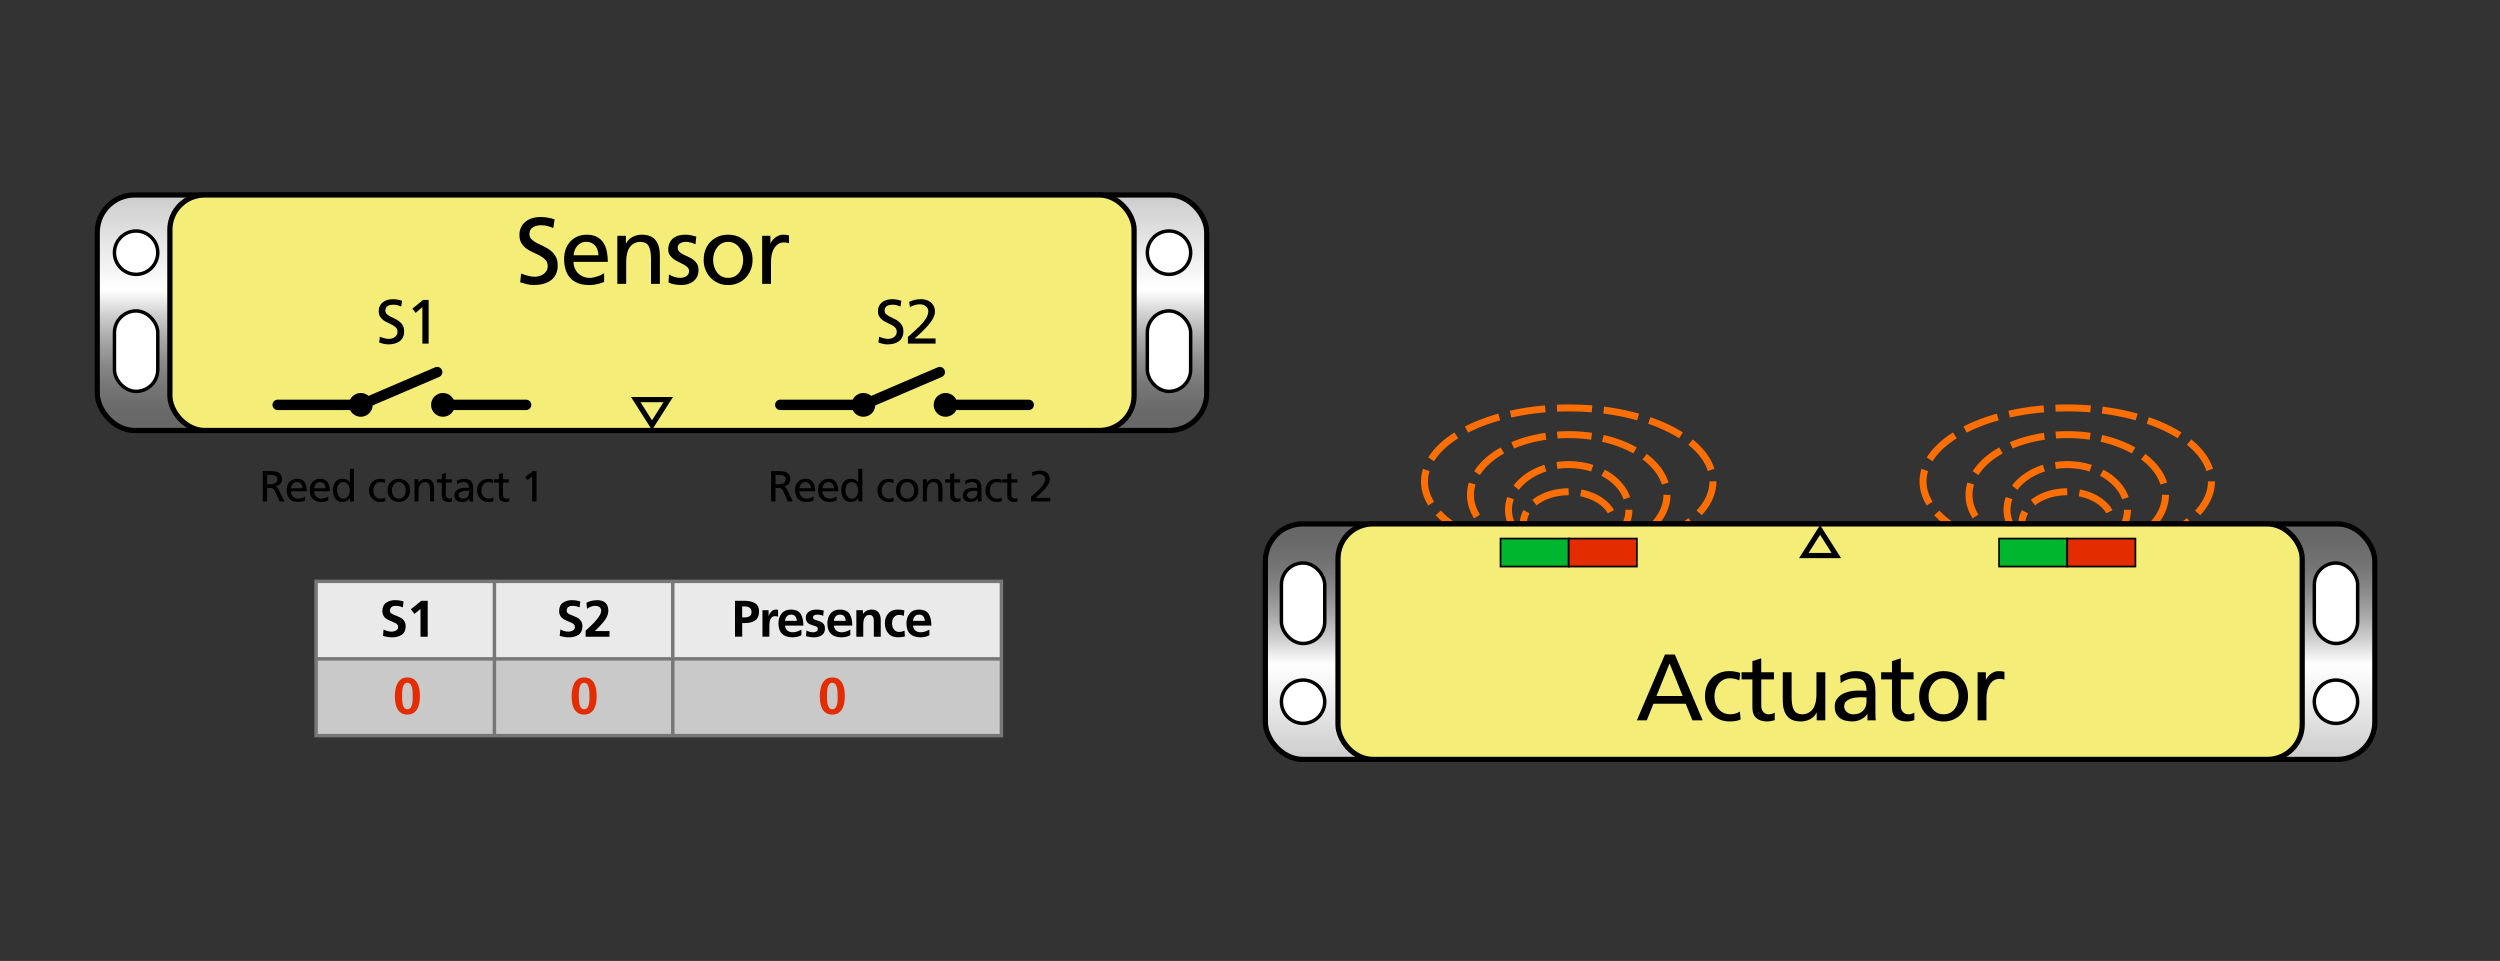 <?xml version="1.0" encoding="UTF-8" standalone="no"?>
<svg xmlns="http://www.w3.org/2000/svg" xmlns:xlink="http://www.w3.org/1999/xlink" viewBox="0 0 1437.32 552.48">
  <rect x="0" y="0" width="1437.32" height="552.48" fill="#333333" stroke="none"/>
  <defs>
    <style>.cls-1{stroke-dasharray:0 0 19.8 6.6;}.cls-1,.cls-2,.cls-3,.cls-4,.cls-5,.cls-6,.cls-7,.cls-8,.cls-9,.cls-10,.cls-11,.cls-12,.cls-13{stroke-miterlimit:10;}.cls-1,.cls-3,.cls-4,.cls-7,.cls-8,.cls-9,.cls-12{fill:none;}.cls-1,.cls-7,.cls-9,.cls-12{stroke:#ff6e00;stroke-width:4px;}.cls-2{fill:#00b62f;}.cls-2,.cls-3,.cls-5,.cls-6,.cls-8,.cls-10,.cls-11,.cls-13{stroke:#000;}.cls-3{stroke-linecap:round;stroke-width:6px;}.cls-4{stroke:#777;}.cls-4,.cls-10{stroke-width:2px;}.cls-5{fill:#f4ed78;}.cls-5,.cls-8,.cls-11,.cls-13{stroke-width:3px;}.cls-6,.cls-14{fill:#e32c00;}.cls-15{fill:#c9c9c9;}.cls-7{stroke-dasharray:0 0 20.51 6.84;}.cls-16{fill:#eaeaea;}.cls-9{stroke-dasharray:0 0 20.19 6.73;}.cls-10{fill:#fff;}.cls-11{fill:url(#linear-gradient-2);}.cls-12{stroke-dasharray:0 0 21.04 7.01;}.cls-13{fill:url(#linear-gradient);}</style>
    <linearGradient gradientUnits="userSpaceOnUse" id="linear-gradient" x1="374.85" x2="374.85" y1="112.1" y2="247.49">
      <stop offset="0" stop-color="#ccc"/>
      <stop offset=".4" stop-color="#fff"/>
      <stop offset=".41" stop-color="#fdfdfd"/>
      <stop offset=".51" stop-color="#cfcfcf"/>
      <stop offset=".61" stop-color="#a9a9a9"/>
      <stop offset=".71" stop-color="#8b8b8b"/>
      <stop offset=".81" stop-color="#767676"/>
      <stop offset=".91" stop-color="#6a6a6a"/>
      <stop offset="1" stop-color="#666"/>
    </linearGradient>
    <linearGradient gradientTransform="translate(0 -1.25)" id="linear-gradient-2" x1="1046.42" x2="1046.42" xlink:href="#linear-gradient" y1="302.46" y2="437.86"/>
  </defs>
  <g id="sensor_operation_out_0">
    <g>
      <ellipse class="cls-12" cx="901.89" cy="300.91" rx="26.11" ry="18.2"/>
      <ellipse class="cls-7" cx="901.89" cy="293.11" rx="34.62" ry="26.01"/>
      <ellipse class="cls-1" cx="901.89" cy="284.5" rx="56.49" ry="34.62"/>
      <ellipse class="cls-9" cx="901.89" cy="276.82" rx="82.92" ry="42.3"/>
    </g>
    <g>
      <ellipse class="cls-12" cx="1188.51" cy="300.91" rx="26.11" ry="18.2"/>
      <ellipse class="cls-7" cx="1188.51" cy="293.11" rx="34.62" ry="26.01"/>
      <ellipse class="cls-1" cx="1188.51" cy="284.5" rx="56.49" ry="34.62"/>
      <ellipse class="cls-9" cx="1188.51" cy="276.82" rx="82.92" ry="42.3"/>
    </g>
    <g>
      <rect class="cls-13" height="135.4" rx="21.45" ry="21.45" width="637.87" x="55.91" y="112.1"/>
      <rect class="cls-5" height="135.4" rx="20" ry="20" width="554.35" x="97.67" y="112.1"/>
      <circle class="cls-10" cx="78.25" cy="145.27" r="12.46"/>
      <rect class="cls-10" height="46.26" rx="12.46" ry="12.46" width="24.91" x="65.8" y="178.76"/>
      <circle class="cls-10" cx="672.09" cy="145.27" r="12.46"/>
      <rect class="cls-10" height="46.26" rx="12.46" ry="12.46" width="24.91" x="659.63" y="178.76"/>
    </g>
    <g>
      <path d="M318.09,131.08c-.69-.25-1.31-.48-1.87-.68-.56-.2-1.11-.37-1.65-.51-.54-.14-1.1-.24-1.68-.3-.58-.05-1.21-.08-1.9-.08-.76,0-1.53,.08-2.3,.24-.78,.16-1.49,.43-2.14,.81-.65,.38-1.17,.89-1.57,1.54s-.6,1.46-.6,2.44c0,1.23,.4,2.23,1.19,3.01,.79,.78,1.8,1.49,3.01,2.14,1.21,.65,2.52,1.29,3.93,1.92,1.41,.63,2.72,1.42,3.93,2.36,1.21,.94,2.21,2.1,3.01,3.47,.79,1.37,1.19,3.09,1.19,5.15s-.36,3.75-1.08,5.18c-.72,1.43-1.72,2.59-2.98,3.5-1.26,.9-2.74,1.56-4.42,1.98-1.68,.42-3.46,.62-5.34,.62-1.34,0-2.65-.16-3.93-.49-1.28-.33-2.56-.69-3.82-1.08l.54-5.04c.47,.18,1.01,.38,1.63,.6,.61,.22,1.26,.42,1.95,.6,.69,.18,1.4,.33,2.14,.46,.74,.13,1.45,.19,2.14,.19,.76,0,1.58-.12,2.47-.35,.88-.23,1.69-.6,2.41-1.08,.72-.49,1.33-1.12,1.82-1.9,.49-.78,.73-1.72,.73-2.84,0-1.41-.4-2.56-1.19-3.44-.79-.88-1.8-1.66-3.01-2.33-1.21-.67-2.52-1.31-3.93-1.92-1.41-.61-2.72-1.35-3.93-2.19-1.21-.85-2.21-1.9-3.01-3.17-.79-1.26-1.19-2.87-1.19-4.82,0-1.66,.32-3.13,.95-4.42,.63-1.28,1.49-2.36,2.57-3.22,1.08-.87,2.37-1.53,3.85-1.98,1.48-.45,3.07-.68,4.77-.68,1.26,0,2.6,.11,4.01,.33s2.76,.56,4.06,1.03l-.76,4.99Z"/>
      <path d="M347.35,162.08c-.51,.18-1.03,.37-1.57,.57-.54,.2-1.15,.39-1.82,.57-.67,.18-1.45,.33-2.33,.46-.88,.13-1.89,.19-3.01,.19-2.46,0-4.58-.36-6.37-1.08s-3.27-1.73-4.44-3.03c-1.17-1.3-2.05-2.87-2.63-4.71s-.87-3.88-.87-6.12c0-2.06,.31-3.94,.92-5.64,.61-1.7,1.49-3.17,2.63-4.42,1.14-1.25,2.5-2.21,4.09-2.9,1.59-.69,3.36-1.03,5.31-1.03,2.31,0,4.24,.4,5.8,1.19,1.55,.8,2.8,1.89,3.74,3.28,.94,1.39,1.62,3.04,2.03,4.96,.41,1.92,.62,3.97,.62,6.18h-19.73c0,1.37,.24,2.62,.73,3.74,.49,1.12,1.16,2.09,2,2.9,.85,.81,1.82,1.45,2.93,1.9,1.1,.45,2.25,.68,3.44,.68,.83,0,1.69-.1,2.57-.3,.89-.2,1.72-.43,2.49-.7,.78-.27,1.46-.57,2.06-.89,.6-.33,1.06-.61,1.38-.87v5.09Zm-3.31-15.34c0-1.05-.15-2.04-.46-2.98-.31-.94-.75-1.76-1.33-2.47-.58-.7-1.3-1.25-2.17-1.65-.87-.4-1.84-.6-2.93-.6-1.27,0-2.34,.24-3.22,.7-.89,.47-1.63,1.08-2.22,1.82-.6,.74-1.05,1.56-1.35,2.47-.31,.9-.52,1.81-.62,2.71h14.31Z"/>
      <path d="M354.93,135.58h4.93v4.39h.11c.76-1.59,1.97-2.83,3.63-3.71,1.66-.88,3.47-1.33,5.42-1.33,3.58,0,6.2,1.05,7.86,3.14,1.66,2.1,2.49,5,2.49,8.72v16.42h-5.09v-14.31c0-3.25-.42-5.67-1.25-7.26-.83-1.59-2.37-2.46-4.61-2.6-1.45,0-2.7,.28-3.77,.84-1.07,.56-1.94,1.34-2.63,2.33-.69,.99-1.19,2.19-1.52,3.6-.33,1.41-.49,2.94-.49,4.61v12.79h-5.09v-27.64Z"/>
      <path d="M384.63,157.8c.5,.33,1.05,.61,1.62,.87,.58,.25,1.16,.46,1.73,.62,.58,.16,1.13,.28,1.65,.35,.52,.07,.97,.11,1.33,.11,.58,0,1.17-.06,1.79-.19,.61-.13,1.17-.34,1.68-.65,.51-.31,.92-.71,1.25-1.22,.33-.51,.49-1.14,.49-1.9,0-.83-.3-1.54-.89-2.11-.6-.58-1.34-1.11-2.22-1.6-.89-.49-1.84-.97-2.87-1.44-1.03-.47-1.99-1.03-2.87-1.68-.89-.65-1.62-1.41-2.22-2.28-.6-.87-.89-1.95-.89-3.25,0-1.44,.25-2.7,.76-3.77,.51-1.07,1.19-1.95,2.06-2.66,.87-.7,1.9-1.23,3.09-1.57,1.19-.34,2.47-.51,3.85-.51,1.19,0,2.29,.11,3.31,.33,1.01,.22,2.02,.47,3.03,.76l-.43,4.44c-.29-.18-.68-.35-1.17-.52-.49-.16-.99-.32-1.52-.46-.52-.14-1.03-.25-1.52-.33-.49-.07-.88-.11-1.17-.11-1.3,0-2.44,.27-3.41,.81s-1.46,1.39-1.46,2.55c0,.94,.3,1.71,.89,2.3,.6,.6,1.34,1.12,2.22,1.57,.88,.45,1.84,.9,2.87,1.35,1.03,.45,1.99,.99,2.87,1.63,.88,.63,1.63,1.42,2.22,2.36,.6,.94,.89,2.15,.89,3.63s-.27,2.76-.81,3.85c-.54,1.08-1.26,1.98-2.17,2.68-.9,.7-1.93,1.23-3.09,1.57-1.16,.34-2.35,.52-3.58,.52-1.3,0-2.6-.1-3.9-.3-1.3-.2-2.53-.6-3.68-1.22l.27-4.55Z"/>
      <path d="M404.57,149.4c0-2.09,.33-4.03,1-5.8,.67-1.77,1.63-3.3,2.87-4.58,1.25-1.28,2.73-2.28,4.44-3.01,1.72-.72,3.64-1.08,5.77-1.08s4.01,.36,5.74,1.08c1.73,.72,3.21,1.73,4.44,3.01,1.23,1.28,2.18,2.81,2.84,4.58,.67,1.77,1,3.7,1,5.8s-.34,3.86-1.03,5.61c-.69,1.75-1.64,3.29-2.87,4.61-1.23,1.32-2.71,2.36-4.44,3.12-1.73,.76-3.63,1.14-5.69,1.14s-4-.38-5.72-1.14c-1.72-.76-3.2-1.8-4.44-3.12-1.25-1.32-2.21-2.85-2.9-4.61-.69-1.75-1.03-3.62-1.03-5.61Zm5.42,0c0,1.23,.17,2.46,.52,3.69,.34,1.23,.87,2.34,1.57,3.33,.7,.99,1.6,1.8,2.68,2.41,1.08,.61,2.38,.92,3.9,.92s2.76-.31,3.85-.92c1.08-.61,1.98-1.42,2.68-2.41,.71-.99,1.23-2.1,1.57-3.33,.34-1.23,.52-2.46,.52-3.69,0-1.3-.2-2.57-.6-3.82-.4-1.25-.96-2.36-1.68-3.33s-1.63-1.75-2.71-2.33c-1.08-.58-2.29-.87-3.63-.87s-2.59,.29-3.66,.87c-1.07,.58-1.97,1.35-2.71,2.33-.74,.98-1.31,2.09-1.71,3.33-.4,1.25-.6,2.52-.6,3.82Z"/>
      <path d="M438.17,135.58h4.77v4.28h.11c.69-1.44,1.69-2.63,3.01-3.55,1.32-.92,2.72-1.38,4.2-1.38,.76,0,1.37,.04,1.84,.11,.47,.07,.98,.16,1.52,.27v4.55c-.47-.18-.95-.31-1.44-.38-.49-.07-.95-.11-1.38-.11-2.28,0-4.1,1.01-5.47,3.03-1.37,2.02-2.06,4.77-2.06,8.24v12.57h-5.09v-27.64Z"/>
    </g>
    <polygon class="cls-8" points="374.85 229.73 384.18 229.73 379.52 237.08 374.85 244.44 370.18 237.08 365.51 229.73 374.85 229.73"/>
    <g>
      <line class="cls-3" x1="207.43" x2="159.65" y1="232.77" y2="232.77"/>
      <line class="cls-3" x1="251.34" x2="207.43" y1="213.94" y2="232.77"/>
      <path d="M200.59,232.77c0,3.78,3.06,6.84,6.84,6.84s6.84-3.06,6.84-6.84-3.06-6.84-6.84-6.84c-3.78,0-6.84,3.06-6.84,6.84Z"/>
    </g>
    <g>
      <line class="cls-3" x1="254.67" x2="302.45" y1="232.77" y2="232.77"/>
      <circle cx="254.67" cy="232.77" r="6.84"/>
    </g>
    <g>
      <line class="cls-3" x1="496.39" x2="448.61" y1="232.77" y2="232.77"/>
      <line class="cls-3" x1="540.3" x2="496.39" y1="213.94" y2="232.77"/>
      <path d="M489.55,232.77c0,3.78,3.06,6.84,6.84,6.84s6.84-3.06,6.84-6.84-3.06-6.84-6.84-6.84c-3.78,0-6.84,3.06-6.84,6.84Z"/>
    </g>
    <g>
      <line class="cls-3" x1="543.63" x2="591.41" y1="232.77" y2="232.77"/>
      <circle cx="543.63" cy="232.77" r="6.84"/>
    </g>
    <g>
      <path d="M230.66,176.21c-.46-.17-.87-.32-1.24-.45s-.74-.25-1.1-.34c-.36-.1-.73-.16-1.12-.2-.38-.04-.8-.05-1.26-.05-.5,0-1.01,.05-1.53,.16-.52,.11-.99,.29-1.42,.54-.43,.25-.78,.59-1.04,1.03-.26,.43-.4,.97-.4,1.62,0,.82,.26,1.48,.79,2,.53,.52,1.19,.99,2,1.42,.8,.43,1.67,.86,2.61,1.28,.94,.42,1.81,.94,2.61,1.57,.8,.62,1.47,1.39,2,2.3,.53,.91,.79,2.05,.79,3.42s-.24,2.49-.72,3.44c-.48,.95-1.14,1.72-1.98,2.32-.84,.6-1.82,1.04-2.93,1.31-1.12,.28-2.3,.41-3.55,.41-.89,0-1.76-.11-2.61-.32-.85-.22-1.7-.46-2.54-.72l.36-3.35c.31,.12,.67,.25,1.08,.4s.84,.28,1.3,.4c.46,.12,.93,.22,1.42,.31s.97,.13,1.42,.13c.5,0,1.05-.08,1.64-.23,.59-.16,1.12-.4,1.6-.72,.48-.32,.88-.74,1.21-1.26,.32-.52,.49-1.15,.49-1.89,0-.94-.26-1.7-.79-2.29-.53-.59-1.19-1.1-2-1.55-.8-.44-1.67-.87-2.61-1.28-.94-.41-1.81-.89-2.61-1.46-.8-.56-1.47-1.27-2-2.11-.53-.84-.79-1.91-.79-3.2,0-1.1,.21-2.08,.63-2.93,.42-.85,.99-1.57,1.71-2.14,.72-.58,1.57-1.01,2.56-1.31,.98-.3,2.04-.45,3.17-.45,.84,0,1.73,.07,2.66,.22,.94,.14,1.84,.37,2.7,.68l-.5,3.31Z"/>
      <path d="M242.83,176.57l-3.85,3.31-1.91-2.41,6.16-5.04h3.2v25.13h-3.6v-20.99Z"/>
    </g>
    <g>
      <path d="M517.69,176.21c-.46-.17-.87-.32-1.24-.45s-.74-.25-1.1-.34c-.36-.1-.73-.16-1.12-.2-.38-.04-.8-.05-1.26-.05-.5,0-1.01,.05-1.53,.16-.52,.11-.99,.29-1.42,.54-.43,.25-.78,.59-1.04,1.03-.26,.43-.4,.97-.4,1.62,0,.82,.26,1.48,.79,2,.53,.52,1.19,.99,2,1.42,.8,.43,1.67,.86,2.61,1.28,.94,.42,1.81,.94,2.61,1.57,.8,.62,1.47,1.39,2,2.3,.53,.91,.79,2.05,.79,3.42s-.24,2.49-.72,3.44c-.48,.95-1.14,1.72-1.98,2.32-.84,.6-1.82,1.04-2.93,1.31-1.12,.28-2.3,.41-3.55,.41-.89,0-1.76-.11-2.61-.32-.85-.22-1.7-.46-2.54-.72l.36-3.35c.31,.12,.67,.25,1.08,.4s.84,.28,1.3,.4c.46,.12,.93,.22,1.42,.31s.97,.13,1.42,.13c.5,0,1.05-.08,1.64-.23,.59-.16,1.12-.4,1.6-.72,.48-.32,.88-.74,1.21-1.26,.32-.52,.49-1.15,.49-1.89,0-.94-.26-1.7-.79-2.29-.53-.59-1.19-1.1-2-1.55-.8-.44-1.67-.87-2.61-1.28-.94-.41-1.81-.89-2.61-1.46-.8-.56-1.47-1.27-2-2.11-.53-.84-.79-1.91-.79-3.2,0-1.1,.21-2.08,.63-2.93,.42-.85,.99-1.57,1.71-2.14,.72-.58,1.57-1.01,2.56-1.31,.98-.3,2.04-.45,3.17-.45,.84,0,1.73,.07,2.66,.22,.94,.14,1.84,.37,2.7,.68l-.5,3.31Z"/>
      <path d="M521.97,193.71c.65-.58,1.36-1.21,2.14-1.89,.78-.68,1.57-1.4,2.36-2.14,.7-.65,1.46-1.38,2.3-2.2,.84-.82,1.63-1.69,2.36-2.61,.73-.92,1.34-1.89,1.84-2.9,.49-1.01,.74-2.02,.74-3.02,0-.58-.13-1.11-.38-1.6-.25-.49-.59-.92-1.03-1.28-.43-.36-.94-.64-1.53-.83-.59-.19-1.22-.29-1.89-.29-1.13,0-2.2,.17-3.2,.52-1.01,.35-1.86,.71-2.56,1.1l-.36-3.1c1.06-.46,2.13-.82,3.22-1.08,1.09-.26,2.21-.4,3.37-.4s2.19,.15,3.19,.45c1,.3,1.86,.75,2.59,1.35,.73,.6,1.31,1.35,1.75,2.25,.43,.9,.65,1.94,.65,3.11,0,1.06-.25,2.11-.74,3.17-.49,1.06-1.11,2.08-1.85,3.06-.74,.98-1.54,1.92-2.38,2.81-.84,.89-1.61,1.68-2.3,2.38-.7,.7-1.45,1.4-2.27,2.12-.82,.72-1.54,1.36-2.16,1.91h12.06v2.95h-15.91v-3.85Z"/>
    </g>
    <g>
      <path d="M151.08,270.86h4.27c.87,0,1.7,.05,2.51,.15,.81,.1,1.53,.32,2.16,.65,.63,.33,1.14,.81,1.52,1.43,.38,.62,.58,1.45,.58,2.5,0,.53-.09,1.02-.28,1.47s-.44,.85-.76,1.19c-.33,.34-.71,.62-1.15,.85-.44,.23-.91,.38-1.41,.46v.05c.38,.15,.69,.35,.92,.59s.49,.63,.77,1.16l3.3,6.95h-2.85l-2.67-6.05c-.2-.42-.4-.74-.6-.98-.2-.23-.42-.4-.65-.51s-.49-.17-.76-.19c-.27-.02-.58-.03-.91-.03h-1.5v7.75h-2.5v-17.45Zm2.5,7.5h2.12c1.2,0,2.13-.24,2.79-.72s.99-1.15,.99-2c0-.8-.3-1.43-.89-1.89-.59-.46-1.46-.69-2.61-.69h-2.4v5.3Z"/>
      <path d="M175.43,287.78c-.23,.08-.48,.17-.73,.26-.25,.09-.53,.18-.84,.26-.31,.08-.67,.15-1.08,.21-.41,.06-.87,.09-1.39,.09-1.13,0-2.11-.17-2.94-.5s-1.51-.8-2.05-1.4c-.54-.6-.95-1.33-1.21-2.18-.27-.85-.4-1.79-.4-2.82,0-.95,.14-1.82,.42-2.6,.28-.78,.69-1.46,1.21-2.04,.53-.58,1.15-1.02,1.89-1.34,.73-.32,1.55-.47,2.45-.47,1.07,0,1.96,.18,2.67,.55,.72,.37,1.29,.87,1.73,1.51,.43,.64,.75,1.4,.94,2.29,.19,.88,.29,1.83,.29,2.85h-9.1c0,.63,.11,1.21,.34,1.72,.23,.52,.53,.96,.92,1.34s.84,.67,1.35,.88c.51,.21,1.04,.31,1.59,.31,.38,0,.78-.05,1.19-.14s.79-.2,1.15-.33,.67-.26,.95-.41c.27-.15,.49-.28,.64-.4v2.35Zm-1.53-7.07c0-.48-.07-.94-.21-1.38s-.35-.81-.61-1.14-.6-.58-1-.76c-.4-.18-.85-.28-1.35-.28-.58,0-1.08,.11-1.49,.33-.41,.22-.75,.5-1.03,.84s-.48,.72-.62,1.14c-.14,.42-.24,.83-.29,1.25h6.6Z"/>
      <path d="M188.71,287.78c-.23,.08-.48,.17-.73,.26-.25,.09-.53,.18-.84,.26-.31,.08-.67,.15-1.08,.21-.41,.06-.87,.09-1.39,.09-1.13,0-2.11-.17-2.94-.5s-1.51-.8-2.05-1.4c-.54-.6-.95-1.33-1.21-2.18-.27-.85-.4-1.79-.4-2.82,0-.95,.14-1.82,.42-2.6,.28-.78,.69-1.46,1.21-2.04,.53-.58,1.15-1.02,1.89-1.34,.73-.32,1.55-.47,2.45-.47,1.07,0,1.96,.18,2.67,.55,.72,.37,1.29,.87,1.73,1.51,.43,.64,.75,1.4,.94,2.29,.19,.88,.29,1.83,.29,2.85h-9.1c0,.63,.11,1.21,.34,1.72,.23,.52,.53,.96,.92,1.34s.84,.67,1.35,.88c.51,.21,1.04,.31,1.59,.31,.38,0,.78-.05,1.19-.14s.79-.2,1.15-.33,.67-.26,.95-.41c.27-.15,.49-.28,.64-.4v2.35Zm-1.53-7.07c0-.48-.07-.94-.21-1.38s-.35-.81-.61-1.14-.6-.58-1-.76c-.4-.18-.85-.28-1.35-.28-.58,0-1.08,.11-1.49,.33-.41,.22-.75,.5-1.03,.84s-.48,.72-.62,1.14c-.14,.42-.24,.83-.29,1.25h6.6Z"/>
      <path d="M201.23,286.51h-.05c-.15,.23-.36,.47-.62,.72s-.58,.48-.94,.67c-.36,.2-.77,.37-1.24,.5-.47,.13-.98,.2-1.55,.2-.97,0-1.8-.2-2.49-.59-.69-.39-1.26-.91-1.7-1.56-.44-.65-.77-1.39-.97-2.21-.21-.83-.31-1.67-.31-2.54s.11-1.67,.34-2.45c.23-.78,.57-1.47,1.03-2.06,.46-.59,1.03-1.06,1.71-1.41,.68-.35,1.49-.52,2.43-.52,1.12,0,2.01,.2,2.67,.59,.67,.39,1.18,.88,1.55,1.46h.05v-7.75h2.35v18.75h-2.25v-1.8Zm-7.38-4.62c-.02,.5,.04,1.03,.17,1.6,.13,.57,.34,1.09,.62,1.56,.28,.48,.65,.87,1.1,1.19,.45,.32,.99,.48,1.62,.48,.67,0,1.24-.15,1.71-.44,.47-.29,.86-.67,1.16-1.14s.52-.98,.66-1.54c.14-.56,.21-1.1,.21-1.64,0-.6-.08-1.19-.24-1.76s-.39-1.09-.7-1.54c-.31-.45-.7-.81-1.17-1.09-.47-.28-1.03-.41-1.66-.41s-1.18,.14-1.62,.41c-.45,.27-.82,.63-1.1,1.08s-.49,.95-.61,1.51c-.12,.57-.18,1.14-.16,1.73Z"/>
      <path d="M221.28,277.71c-.45-.18-.89-.32-1.32-.41-.43-.09-.84-.14-1.23-.14-.65,0-1.23,.13-1.74,.4-.51,.27-.94,.62-1.29,1.08-.35,.45-.62,.96-.8,1.54s-.27,1.16-.27,1.76c0,.57,.08,1.13,.24,1.7s.41,1.08,.75,1.54c.34,.46,.78,.83,1.33,1.11,.54,.28,1.19,.43,1.94,.43,.4,0,.83-.06,1.29-.19s.87-.3,1.24-.54l.18,2.1c-.48,.23-.99,.38-1.51,.44-.53,.06-1,.09-1.44,.09-.97,0-1.85-.17-2.64-.52-.79-.35-1.47-.83-2.05-1.44s-1.02-1.32-1.34-2.12-.47-1.67-.47-2.59c0-.97,.15-1.86,.46-2.67s.75-1.52,1.33-2.11,1.26-1.05,2.05-1.39c.79-.33,1.68-.5,2.66-.5,.48,0,1,.05,1.54,.15,.54,.1,.98,.22,1.31,.35l-.2,1.95Z"/>
      <path d="M222.81,281.93c0-.97,.15-1.86,.46-2.67s.75-1.52,1.33-2.11,1.26-1.05,2.05-1.39,1.68-.5,2.66-.5,1.85,.17,2.65,.5,1.48,.8,2.05,1.39,1,1.3,1.31,2.11,.46,1.71,.46,2.67c0,.92-.16,1.78-.47,2.59-.32,.81-.76,1.52-1.33,2.12-.57,.61-1.25,1.09-2.05,1.44-.8,.35-1.68,.52-2.62,.52s-1.85-.17-2.64-.52c-.79-.35-1.48-.83-2.05-1.44-.58-.61-1.02-1.32-1.34-2.12s-.47-1.67-.47-2.59Zm2.5,0c0,.57,.08,1.13,.24,1.7,.16,.57,.4,1.08,.72,1.54,.33,.46,.74,.83,1.24,1.11,.5,.28,1.1,.43,1.8,.43s1.27-.14,1.77-.43c.5-.28,.91-.65,1.24-1.11,.33-.46,.57-.97,.73-1.54,.16-.57,.24-1.13,.24-1.7,0-.6-.09-1.19-.28-1.76s-.44-1.09-.77-1.54c-.33-.45-.75-.81-1.25-1.08s-1.06-.4-1.67-.4-1.2,.13-1.69,.4c-.49,.27-.91,.62-1.25,1.08-.34,.45-.6,.96-.79,1.54s-.27,1.16-.27,1.76Z"/>
      <path d="M238.31,275.56h2.28v2.03h.05c.35-.73,.91-1.3,1.67-1.71s1.6-.61,2.5-.61c1.65,0,2.86,.48,3.62,1.45s1.15,2.31,1.15,4.02v7.58h-2.35v-6.6c0-1.5-.19-2.62-.58-3.35-.38-.73-1.09-1.13-2.12-1.2-.67,0-1.25,.13-1.74,.39-.49,.26-.9,.62-1.21,1.08-.32,.46-.55,1.01-.7,1.66-.15,.65-.23,1.36-.23,2.12v5.9h-2.35v-12.75Z"/>
      <path d="M259.73,277.46h-3.38v6.97c0,.75,.2,1.32,.59,1.7s.85,.58,1.39,.58c.37,0,.68-.05,.94-.14,.26-.09,.48-.2,.66-.31v2c-.27,.08-.57,.16-.91,.24s-.7,.11-1.09,.11c-1.22,0-2.17-.3-2.88-.89-.7-.59-1.05-1.53-1.05-2.81v-7.45h-2.88v-1.9h2.88v-2.95l2.35-.75v3.7h3.38v1.9Z"/>
      <path d="M262.66,276.46c.58-.35,1.23-.64,1.93-.86,.7-.22,1.46-.34,2.27-.34,1.83,0,3.15,.44,3.94,1.33,.79,.88,1.19,2.2,1.19,3.95v5.28c0,.73,0,1.29,.03,1.66s.04,.65,.08,.84h-2.2v-1.65h-.05c-.13,.2-.32,.41-.55,.64-.23,.23-.51,.43-.84,.62-.33,.19-.7,.35-1.12,.49-.42,.13-.9,.2-1.44,.2-.68,0-1.31-.08-1.89-.22-.58-.15-1.07-.39-1.49-.71-.42-.33-.74-.74-.96-1.24-.22-.5-.34-1.1-.34-1.8,0-.8,.2-1.47,.59-2s.88-.96,1.46-1.29c.58-.32,1.22-.56,1.92-.7s1.35-.21,1.95-.21h1.25c.37,0,.78,.02,1.25,.05,0-1.1-.23-1.93-.69-2.49-.46-.56-1.28-.84-2.46-.84-.67,0-1.33,.12-1.99,.35s-1.23,.55-1.71,.95l-.12-2Zm6.98,5.77c-.25,0-.5,0-.75-.02s-.5-.03-.75-.03c-.32,0-.73,.02-1.23,.06-.5,.04-.99,.15-1.46,.31-.48,.17-.88,.41-1.23,.74s-.51,.77-.51,1.34c0,.33,.07,.63,.22,.89,.15,.26,.34,.47,.56,.65s.48,.31,.76,.4c.28,.09,.56,.14,.83,.14,1.17,0,2.05-.32,2.65-.96,.6-.64,.9-1.44,.9-2.39v-1.12Z"/>
      <path d="M283.43,277.71c-.45-.18-.89-.32-1.32-.41-.43-.09-.84-.14-1.23-.14-.65,0-1.23,.13-1.74,.4-.51,.27-.94,.62-1.29,1.08-.35,.45-.62,.96-.8,1.54s-.27,1.16-.27,1.76c0,.57,.08,1.13,.24,1.7s.41,1.08,.75,1.54c.34,.46,.78,.83,1.33,1.11,.54,.28,1.19,.43,1.94,.43,.4,0,.83-.06,1.29-.19s.87-.3,1.24-.54l.18,2.1c-.48,.23-.99,.38-1.51,.44-.53,.06-1,.09-1.44,.09-.97,0-1.85-.17-2.64-.52-.79-.35-1.47-.83-2.05-1.44s-1.02-1.32-1.34-2.12-.47-1.67-.47-2.59c0-.97,.15-1.86,.46-2.67s.75-1.52,1.33-2.11,1.26-1.05,2.05-1.39c.79-.33,1.68-.5,2.66-.5,.48,0,1,.05,1.54,.15,.54,.1,.98,.22,1.31,.35l-.2,1.95Z"/>
      <path d="M292.58,277.46h-3.38v6.97c0,.75,.2,1.32,.59,1.7s.85,.58,1.39,.58c.37,0,.68-.05,.94-.14,.26-.09,.48-.2,.66-.31v2c-.27,.08-.57,.16-.91,.24s-.7,.11-1.09,.11c-1.22,0-2.17-.3-2.88-.89-.7-.59-1.05-1.53-1.05-2.81v-7.45h-2.88v-1.9h2.88v-2.95l2.35-.75v3.7h3.38v1.9Z"/>
      <path d="M305.95,273.73l-2.67,2.3-1.33-1.67,4.28-3.5h2.22v17.45h-2.5v-14.58Z"/>
    </g>
    <g>
      <path d="M443.36,270.86h4.27c.87,0,1.7,.05,2.51,.15,.81,.1,1.53,.32,2.16,.65,.63,.33,1.14,.81,1.52,1.43,.38,.62,.58,1.45,.58,2.5,0,.53-.09,1.02-.28,1.47s-.44,.85-.76,1.19c-.33,.34-.71,.62-1.15,.85-.44,.23-.91,.38-1.41,.46v.05c.38,.15,.69,.35,.92,.59s.49,.63,.77,1.16l3.3,6.95h-2.85l-2.67-6.05c-.2-.42-.4-.74-.6-.98-.2-.23-.42-.4-.65-.51s-.49-.17-.76-.19c-.27-.02-.58-.03-.91-.03h-1.5v7.75h-2.5v-17.45Zm2.5,7.5h2.12c1.2,0,2.13-.24,2.79-.72s.99-1.15,.99-2c0-.8-.3-1.43-.89-1.89-.59-.46-1.46-.69-2.61-.69h-2.4v5.3Z"/>
      <path d="M467.71,287.78c-.23,.08-.48,.17-.73,.26-.25,.09-.53,.18-.84,.26-.31,.08-.67,.15-1.08,.21-.41,.06-.87,.09-1.39,.09-1.13,0-2.11-.17-2.94-.5s-1.51-.8-2.05-1.4c-.54-.6-.95-1.33-1.21-2.18-.27-.85-.4-1.79-.4-2.82,0-.95,.14-1.82,.42-2.6,.28-.78,.69-1.46,1.21-2.04,.53-.58,1.15-1.02,1.89-1.34,.73-.32,1.55-.47,2.45-.47,1.07,0,1.96,.18,2.67,.55,.72,.37,1.29,.87,1.73,1.51,.43,.64,.75,1.4,.94,2.29,.19,.88,.29,1.83,.29,2.85h-9.1c0,.63,.11,1.21,.34,1.72,.23,.52,.53,.96,.92,1.34s.84,.67,1.35,.88c.51,.21,1.04,.31,1.59,.31,.38,0,.78-.05,1.19-.14s.79-.2,1.15-.33,.67-.26,.95-.41c.27-.15,.49-.28,.64-.4v2.35Zm-1.53-7.07c0-.48-.07-.94-.21-1.38s-.35-.81-.61-1.14-.6-.58-1-.76c-.4-.18-.85-.28-1.35-.28-.58,0-1.08,.11-1.49,.33-.41,.22-.75,.5-1.03,.84s-.48,.72-.62,1.14c-.14,.42-.24,.83-.29,1.25h6.6Z"/>
      <path d="M480.98,287.78c-.23,.08-.48,.17-.73,.26-.25,.09-.53,.18-.84,.26-.31,.08-.67,.15-1.08,.21-.41,.06-.87,.09-1.39,.09-1.13,0-2.11-.17-2.94-.5s-1.51-.8-2.05-1.4c-.54-.6-.95-1.33-1.21-2.18-.27-.85-.4-1.79-.4-2.82,0-.95,.14-1.82,.42-2.6,.28-.78,.69-1.46,1.21-2.04,.53-.58,1.15-1.02,1.89-1.34,.73-.32,1.55-.47,2.45-.47,1.07,0,1.96,.18,2.67,.55,.72,.37,1.29,.87,1.73,1.51,.43,.64,.75,1.4,.94,2.29,.19,.88,.29,1.83,.29,2.85h-9.1c0,.63,.11,1.21,.34,1.72,.23,.52,.53,.96,.92,1.34s.84,.67,1.35,.88c.51,.21,1.04,.31,1.59,.31,.38,0,.78-.05,1.19-.14s.79-.2,1.15-.33,.67-.26,.95-.41c.27-.15,.49-.28,.64-.4v2.35Zm-1.53-7.07c0-.48-.07-.94-.21-1.38s-.35-.81-.61-1.14-.6-.58-1-.76c-.4-.18-.85-.28-1.35-.28-.58,0-1.08,.11-1.49,.33-.41,.22-.75,.5-1.03,.84s-.48,.72-.62,1.14c-.14,.42-.24,.83-.29,1.25h6.6Z"/>
      <path d="M493.51,286.51h-.05c-.15,.23-.36,.47-.62,.72s-.58,.48-.94,.67c-.36,.2-.77,.37-1.24,.5-.47,.13-.98,.2-1.55,.2-.97,0-1.8-.2-2.49-.59-.69-.39-1.26-.91-1.7-1.56-.44-.65-.77-1.39-.97-2.21-.21-.83-.31-1.67-.31-2.54s.11-1.67,.34-2.45c.23-.78,.57-1.47,1.03-2.06,.46-.59,1.03-1.06,1.71-1.41,.68-.35,1.49-.52,2.43-.52,1.12,0,2.01,.2,2.67,.59,.67,.39,1.18,.88,1.55,1.46h.05v-7.75h2.35v18.75h-2.25v-1.8Zm-7.38-4.62c-.02,.5,.04,1.03,.17,1.6,.13,.57,.34,1.09,.62,1.56,.28,.48,.65,.87,1.1,1.19,.45,.32,.99,.48,1.62,.48,.67,0,1.24-.15,1.71-.44,.47-.29,.86-.67,1.16-1.14s.52-.98,.66-1.54c.14-.56,.21-1.1,.21-1.64,0-.6-.08-1.19-.24-1.76s-.39-1.09-.7-1.54c-.31-.45-.7-.81-1.17-1.09-.47-.28-1.03-.41-1.66-.41s-1.18,.14-1.62,.41c-.45,.27-.82,.63-1.1,1.08s-.49,.95-.61,1.51c-.12,.57-.18,1.14-.16,1.73Z"/>
      <path d="M513.56,277.71c-.45-.18-.89-.32-1.32-.41-.43-.09-.84-.14-1.23-.14-.65,0-1.23,.13-1.74,.4-.51,.27-.94,.62-1.29,1.08-.35,.45-.62,.96-.8,1.54s-.27,1.16-.27,1.76c0,.57,.08,1.13,.24,1.7s.41,1.08,.75,1.54c.34,.46,.78,.83,1.33,1.11,.54,.28,1.19,.43,1.94,.43,.4,0,.83-.06,1.29-.19s.87-.3,1.24-.54l.18,2.1c-.48,.23-.99,.38-1.51,.44-.53,.06-1,.09-1.44,.09-.97,0-1.85-.17-2.64-.52-.79-.35-1.47-.83-2.05-1.44s-1.02-1.32-1.34-2.12-.47-1.67-.47-2.59c0-.97,.15-1.86,.46-2.67s.75-1.52,1.33-2.11,1.26-1.05,2.05-1.39c.79-.33,1.68-.5,2.66-.5,.48,0,1,.05,1.54,.15,.54,.1,.98,.22,1.31,.35l-.2,1.95Z"/>
      <path d="M515.08,281.93c0-.97,.15-1.86,.46-2.67s.75-1.52,1.33-2.11,1.26-1.05,2.05-1.39,1.68-.5,2.66-.5,1.85,.17,2.65,.5,1.48,.8,2.05,1.39,1,1.3,1.31,2.11,.46,1.71,.46,2.67c0,.92-.16,1.78-.47,2.59-.32,.81-.76,1.52-1.33,2.12-.57,.61-1.25,1.09-2.05,1.44-.8,.35-1.68,.52-2.62,.52s-1.85-.17-2.64-.52c-.79-.35-1.48-.83-2.05-1.44-.58-.61-1.02-1.32-1.34-2.12s-.47-1.67-.47-2.59Zm2.5,0c0,.57,.08,1.13,.24,1.7,.16,.57,.4,1.08,.72,1.54,.33,.46,.74,.83,1.24,1.11,.5,.28,1.1,.43,1.8,.43s1.27-.14,1.77-.43c.5-.28,.91-.65,1.24-1.11,.33-.46,.57-.97,.73-1.54,.16-.57,.24-1.13,.24-1.7,0-.6-.09-1.19-.28-1.76s-.44-1.09-.77-1.54c-.33-.45-.75-.81-1.25-1.08s-1.06-.4-1.67-.4-1.2,.13-1.69,.4c-.49,.27-.91,.62-1.25,1.08-.34,.45-.6,.96-.79,1.54s-.27,1.16-.27,1.76Z"/>
      <path d="M530.58,275.56h2.28v2.03h.05c.35-.73,.91-1.3,1.67-1.71s1.6-.61,2.5-.61c1.65,0,2.86,.48,3.62,1.45s1.15,2.31,1.15,4.02v7.58h-2.35v-6.6c0-1.5-.19-2.62-.58-3.35-.38-.73-1.09-1.13-2.12-1.2-.67,0-1.25,.13-1.74,.39-.49,.26-.9,.62-1.21,1.08-.32,.46-.55,1.01-.7,1.66-.15,.65-.23,1.36-.23,2.12v5.9h-2.35v-12.75Z"/>
      <path d="M552.01,277.46h-3.38v6.97c0,.75,.2,1.32,.59,1.7s.85,.58,1.39,.58c.37,0,.68-.05,.94-.14,.26-.09,.48-.2,.66-.31v2c-.27,.08-.57,.16-.91,.24s-.7,.11-1.09,.11c-1.22,0-2.17-.3-2.88-.89-.7-.59-1.05-1.53-1.05-2.81v-7.45h-2.88v-1.9h2.88v-2.95l2.35-.75v3.7h3.38v1.9Z"/>
      <path d="M554.93,276.46c.58-.35,1.23-.64,1.93-.86,.7-.22,1.46-.34,2.27-.34,1.83,0,3.15,.44,3.94,1.33,.79,.88,1.19,2.2,1.19,3.95v5.28c0,.73,0,1.29,.03,1.66s.04,.65,.08,.84h-2.2v-1.65h-.05c-.13,.2-.32,.41-.55,.64-.23,.23-.51,.43-.84,.62-.33,.19-.7,.35-1.12,.49-.42,.13-.9,.2-1.44,.2-.68,0-1.31-.08-1.89-.22-.58-.15-1.07-.39-1.49-.71-.42-.33-.74-.74-.96-1.24-.22-.5-.34-1.1-.34-1.8,0-.8,.2-1.47,.59-2s.88-.96,1.46-1.29c.58-.32,1.22-.56,1.92-.7s1.35-.21,1.95-.21h1.25c.37,0,.78,.02,1.25,.05,0-1.1-.23-1.93-.69-2.49-.46-.56-1.28-.84-2.46-.84-.67,0-1.33,.12-1.99,.35s-1.23,.55-1.71,.95l-.12-2Zm6.98,5.77c-.25,0-.5,0-.75-.02s-.5-.03-.75-.03c-.32,0-.73,.02-1.23,.06-.5,.04-.99,.15-1.46,.31-.48,.17-.88,.41-1.23,.74s-.51,.77-.51,1.34c0,.33,.07,.63,.22,.89,.15,.26,.34,.47,.56,.65s.48,.31,.76,.4c.28,.09,.56,.14,.83,.14,1.17,0,2.05-.32,2.65-.96,.6-.64,.9-1.44,.9-2.39v-1.12Z"/>
      <path d="M575.7,277.71c-.45-.18-.89-.32-1.32-.41-.43-.09-.84-.14-1.23-.14-.65,0-1.23,.13-1.74,.4-.51,.27-.94,.62-1.29,1.08-.35,.45-.62,.96-.8,1.54s-.27,1.16-.27,1.76c0,.57,.08,1.13,.24,1.7s.41,1.08,.75,1.54c.34,.46,.78,.83,1.33,1.11,.54,.28,1.19,.43,1.94,.43,.4,0,.83-.06,1.29-.19s.87-.3,1.24-.54l.18,2.1c-.48,.23-.99,.38-1.51,.44-.53,.06-1,.09-1.44,.09-.97,0-1.85-.17-2.64-.52-.79-.35-1.47-.83-2.05-1.44s-1.02-1.32-1.34-2.12-.47-1.67-.47-2.59c0-.97,.15-1.86,.46-2.67s.75-1.52,1.33-2.11,1.26-1.05,2.05-1.39c.79-.33,1.68-.5,2.66-.5,.48,0,1,.05,1.54,.15,.54,.1,.98,.22,1.31,.35l-.2,1.95Z"/>
      <path d="M584.85,277.46h-3.38v6.97c0,.75,.2,1.32,.59,1.7s.85,.58,1.39,.58c.37,0,.68-.05,.94-.14,.26-.09,.48-.2,.66-.31v2c-.27,.08-.57,.16-.91,.24s-.7,.11-1.09,.11c-1.22,0-2.17-.3-2.88-.89-.7-.59-1.05-1.53-1.05-2.81v-7.45h-2.88v-1.9h2.88v-2.95l2.35-.75v3.7h3.38v1.9Z"/>
      <path d="M592.75,285.63c.45-.4,.95-.84,1.49-1.31,.54-.48,1.09-.97,1.64-1.49,.48-.45,1.02-.96,1.6-1.53,.58-.57,1.13-1.17,1.64-1.81s.93-1.31,1.28-2.01c.34-.7,.51-1.4,.51-2.1,0-.4-.09-.77-.26-1.11s-.41-.64-.71-.89-.65-.44-1.06-.58c-.41-.13-.85-.2-1.31-.2-.78,0-1.52,.12-2.22,.36-.7,.24-1.29,.5-1.78,.76l-.25-2.15c.73-.32,1.48-.57,2.24-.75,.76-.18,1.54-.28,2.34-.28s1.52,.1,2.21,.31c.69,.21,1.29,.52,1.8,.94,.51,.42,.91,.94,1.21,1.56,.3,.62,.45,1.35,.45,2.16,0,.73-.17,1.47-.51,2.2s-.77,1.44-1.29,2.12c-.52,.68-1.07,1.33-1.65,1.95-.58,.62-1.12,1.17-1.6,1.65s-1.01,.97-1.58,1.47-1.07,.94-1.5,1.33h8.38v2.05h-11.05v-2.67Z"/>
    </g>
    <g>
      <rect class="cls-11" height="135.4" rx="21.45" ry="21.45" transform="translate(2092.84 737.83) rotate(180)" width="637.87" x="727.48" y="301.22"/>
      <rect class="cls-5" height="135.4" rx="20" ry="20" transform="translate(2092.84 737.83) rotate(180)" width="554.35" x="769.24" y="301.22"/>
      <circle class="cls-10" cx="1343.01" cy="403.44" r="12.46"/>
      <rect class="cls-10" height="46.26" rx="12.46" ry="12.46" transform="translate(2686.03 693.64) rotate(180)" width="24.91" x="1330.56" y="323.69"/>
      <circle class="cls-10" cx="749.18" cy="403.44" r="12.46"/>
      <rect class="cls-10" height="46.26" rx="12.46" ry="12.46" transform="translate(1498.35 693.64) rotate(180)" width="24.91" x="736.72" y="323.69"/>
    </g>
    <g>
      <path d="M957.23,376.31h5.69l15.99,37.82h-5.91l-3.85-9.54h-18.53l-3.85,9.54h-5.69l16.15-37.82Zm2.66,5.09l-7.53,18.75h15.06l-7.53-18.75Z"/>
      <path d="M1000.09,391.16c-.98-.4-1.93-.7-2.87-.89-.94-.2-1.83-.3-2.66-.3-1.41,0-2.67,.29-3.77,.87-1.1,.58-2.03,1.35-2.79,2.33-.76,.98-1.34,2.09-1.73,3.33-.4,1.25-.6,2.52-.6,3.82,0,1.23,.17,2.46,.51,3.69,.34,1.23,.88,2.34,1.62,3.33,.74,.99,1.7,1.8,2.87,2.41s2.57,.92,4.2,.92c.87,0,1.8-.14,2.79-.41,.99-.27,1.89-.66,2.68-1.17l.38,4.55c-1.05,.5-2.14,.82-3.28,.95-1.14,.13-2.18,.19-3.12,.19-2.1,0-4-.38-5.72-1.14-1.72-.76-3.2-1.8-4.44-3.12-1.25-1.32-2.21-2.85-2.9-4.61-.69-1.75-1.03-3.62-1.03-5.61,0-2.09,.33-4.03,1-5.8,.67-1.77,1.63-3.3,2.87-4.58,1.25-1.28,2.73-2.28,4.44-3.01,1.72-.72,3.64-1.08,5.77-1.08,1.05,0,2.16,.11,3.33,.33s2.12,.47,2.85,.76l-.43,4.23Z"/>
      <path d="M1019.92,390.62h-7.32v15.12c0,1.63,.42,2.85,1.27,3.69,.85,.83,1.85,1.25,3.01,1.25,.79,0,1.47-.1,2.03-.3,.56-.2,1.04-.42,1.44-.68v4.33c-.58,.18-1.24,.35-1.98,.51-.74,.16-1.53,.24-2.36,.24-2.64,0-4.71-.64-6.23-1.92-1.52-1.28-2.28-3.31-2.28-6.1v-16.15h-6.23v-4.12h6.23v-6.39l5.09-1.63v8.02h7.32v4.12Z"/>
      <path d="M1049.4,414.14h-4.93v-4.39h-.11c-.76,1.59-1.97,2.83-3.63,3.71-1.66,.88-3.47,1.33-5.42,1.33-3.58,0-6.2-1.05-7.86-3.14-1.66-2.09-2.49-5-2.49-8.72v-16.42h5.09v14.31c0,3.25,.42,5.67,1.25,7.26,.83,1.59,2.37,2.46,4.61,2.6,1.44,0,2.7-.28,3.77-.84,1.06-.56,1.94-1.34,2.63-2.33,.69-.99,1.19-2.19,1.52-3.58,.32-1.39,.49-2.93,.49-4.63v-12.79h5.09v27.64Z"/>
      <path d="M1058.01,388.45c1.26-.76,2.66-1.38,4.17-1.87,1.52-.49,3.16-.73,4.93-.73,3.97,0,6.82,.96,8.54,2.87,1.71,1.92,2.57,4.77,2.57,8.56v11.43c0,1.59,.02,2.79,.05,3.6,.04,.81,.09,1.42,.16,1.82h-4.77v-3.58h-.11c-.29,.43-.69,.89-1.19,1.38-.51,.49-1.11,.94-1.82,1.35-.71,.42-1.52,.77-2.44,1.06-.92,.29-1.96,.43-3.12,.43-1.48,0-2.84-.16-4.09-.49-1.25-.33-2.32-.84-3.22-1.54-.9-.7-1.6-1.6-2.09-2.68-.49-1.08-.73-2.38-.73-3.9,0-1.73,.42-3.18,1.27-4.33,.85-1.16,1.9-2.09,3.17-2.79,1.26-.7,2.66-1.21,4.17-1.52,1.52-.31,2.93-.46,4.23-.46h2.71c.79,0,1.7,.04,2.71,.11,0-2.38-.5-4.18-1.49-5.39-.99-1.21-2.77-1.82-5.34-1.82-1.45,0-2.88,.25-4.31,.76s-2.66,1.19-3.71,2.06l-.27-4.33Zm15.12,12.52c-.54,0-1.08-.02-1.63-.05s-1.08-.05-1.63-.05c-.69,0-1.57,.05-2.66,.14-1.08,.09-2.14,.32-3.17,.68s-1.92,.89-2.66,1.6c-.74,.7-1.11,1.67-1.11,2.9,0,.72,.16,1.36,.49,1.92,.33,.56,.73,1.03,1.22,1.41,.49,.38,1.04,.67,1.65,.87,.61,.2,1.21,.3,1.79,.3,2.53,0,4.44-.7,5.74-2.09s1.95-3.12,1.95-5.18v-2.44Z"/>
      <path d="M1100.17,390.62h-7.32v15.12c0,1.63,.42,2.85,1.27,3.69,.85,.83,1.85,1.25,3.01,1.25,.79,0,1.47-.1,2.03-.3,.56-.2,1.04-.42,1.44-.68v4.33c-.58,.18-1.24,.35-1.98,.51-.74,.16-1.53,.24-2.36,.24-2.64,0-4.71-.64-6.23-1.92-1.52-1.28-2.28-3.31-2.28-6.1v-16.15h-6.23v-4.12h6.23v-6.39l5.09-1.63v8.02h7.32v4.12Z"/>
      <path d="M1103.37,400.32c0-2.09,.33-4.03,1-5.8,.67-1.77,1.63-3.3,2.87-4.58,1.25-1.28,2.73-2.28,4.44-3.01,1.72-.72,3.64-1.08,5.77-1.08s4.01,.36,5.74,1.08c1.73,.72,3.21,1.73,4.44,3.01,1.23,1.28,2.18,2.81,2.84,4.58,.67,1.77,1,3.7,1,5.8s-.34,3.86-1.03,5.61-1.64,3.29-2.87,4.61c-1.23,1.32-2.71,2.36-4.44,3.12-1.73,.76-3.63,1.14-5.69,1.14s-4-.38-5.72-1.14c-1.72-.76-3.2-1.8-4.44-3.12-1.25-1.32-2.21-2.85-2.9-4.61-.69-1.75-1.03-3.62-1.03-5.61Zm5.42,0c0,1.23,.17,2.46,.52,3.69,.34,1.23,.87,2.34,1.57,3.33,.7,.99,1.6,1.8,2.68,2.41,1.08,.61,2.38,.92,3.9,.92s2.76-.31,3.85-.92c1.08-.61,1.98-1.42,2.68-2.41,.71-.99,1.23-2.1,1.57-3.33,.34-1.23,.52-2.46,.52-3.69,0-1.3-.2-2.57-.6-3.82-.4-1.25-.96-2.36-1.68-3.33s-1.63-1.75-2.71-2.33c-1.08-.58-2.29-.87-3.63-.87s-2.59,.29-3.66,.87-1.97,1.35-2.71,2.33c-.74,.98-1.31,2.09-1.71,3.33-.4,1.25-.6,2.52-.6,3.82Z"/>
      <path d="M1136.97,386.5h4.77v4.28h.11c.69-1.44,1.69-2.63,3.01-3.55,1.32-.92,2.72-1.38,4.2-1.38,.76,0,1.37,.04,1.84,.11,.47,.07,.98,.16,1.52,.27v4.55c-.47-.18-.95-.31-1.44-.38-.49-.07-.95-.11-1.38-.11-2.28,0-4.1,1.01-5.47,3.03-1.37,2.02-2.06,4.77-2.06,8.24v12.57h-5.09v-27.64Z"/>
    </g>
    <polygon class="cls-8" points="1046.42 319.38 1055.75 319.38 1051.09 312.03 1046.42 304.67 1041.75 312.03 1037.08 319.38 1046.42 319.38"/>
    <g>
      <rect class="cls-2" height="16.09" width="39.19" x="862.7" y="309.64"/>
      <rect class="cls-6" height="16.09" width="39.19" x="901.89" y="309.64"/>
    </g>
    <g>
      <rect class="cls-2" height="16.09" width="39.19" x="1149.32" y="309.64"/>
      <rect class="cls-6" height="16.09" width="39.19" x="1188.51" y="309.64"/>
    </g>
  </g>
  <g id="sensor_operation_out_1">
    <g>
      <rect class="cls-16" height="44.55" width="394.03" x="181.72" y="334.25"/>
      <rect class="cls-15" height="44.55" width="394.03" x="181.72" y="378.37"/>
      <rect class="cls-4" height="88.68" width="394.03" x="181.72" y="334.25"/>
      <line class="cls-4" x1="284.25" x2="284.25" y1="334.25" y2="422.93"/>
      <line class="cls-4" x1="386.79" x2="386.79" y1="334.25" y2="422.93"/>
      <line class="cls-4" x1="181.72" x2="575.75" y1="378.8" y2="378.8"/>
      <g>
        <path d="M227.43,348.3c-.36,0-.71,.04-1.07,.12-.38,.08-.73,.23-1.07,.44-.32,.2-.58,.49-.8,.89-.22,.38-.33,.85-.33,1.42,0,.43,.14,.8,.42,1.1,.28,.3,.62,.56,1.04,.8,.45,.24,.95,.45,1.48,.65,.51,.22,1.06,.44,1.63,.68,.57,.22,1.12,.47,1.66,.77,.55,.32,1.04,.7,1.45,1.15,.41,.43,.76,.96,1.04,1.57,.24,.63,.35,1.39,.35,2.28-.04,2.23-.8,3.83-2.28,4.8-1.48,.97-3.3,1.45-5.48,1.45-1.07,0-1.96-.08-2.69-.24-.75-.14-1.62-.33-2.61-.56l.38-3.73c1.46,.83,3.02,1.25,4.68,1.27,.85,0,1.67-.22,2.46-.65,.79-.43,1.19-1.1,1.21-2.01,0-.49-.12-.92-.36-1.27-.28-.36-.62-.65-1.04-.89-.91-.47-1.94-.93-3.11-1.36-.57-.24-1.12-.51-1.63-.83-.53-.3-1.03-.65-1.48-1.07-.41-.43-.76-.96-1.04-1.57-.28-.61-.41-1.33-.41-2.16,.04-2.29,.8-3.93,2.28-4.91,1.42-.93,3.07-1.39,4.94-1.39,1.78,0,3.42,.25,4.94,.74l-.38,3.4c-1.32-.57-2.72-.87-4.2-.89Z"/>
        <path d="M242.23,345.4h3.67v20.66h-4.14v-15.95l-3.49,2.84-2.07-2.69,6.04-4.85Z"/>
      </g>
      <g>
        <path d="M329.05,348.3c-.36,0-.71,.04-1.07,.12-.38,.08-.73,.23-1.07,.44-.32,.2-.58,.49-.8,.89-.22,.38-.33,.85-.33,1.42,0,.43,.14,.8,.42,1.1,.28,.3,.62,.56,1.04,.8,.45,.24,.95,.45,1.48,.65,.51,.22,1.06,.44,1.63,.68,.57,.22,1.12,.47,1.66,.77,.55,.32,1.04,.7,1.45,1.15,.41,.43,.76,.96,1.04,1.57,.24,.63,.35,1.39,.35,2.28-.04,2.23-.8,3.83-2.28,4.8-1.48,.97-3.3,1.45-5.48,1.45-1.07,0-1.96-.08-2.69-.24-.75-.14-1.62-.33-2.61-.56l.38-3.73c1.46,.83,3.02,1.25,4.68,1.27,.85,0,1.67-.22,2.46-.65,.79-.43,1.19-1.1,1.21-2.01,0-.49-.12-.92-.36-1.27-.28-.36-.62-.65-1.04-.89-.91-.47-1.94-.93-3.11-1.36-.57-.24-1.12-.51-1.63-.83-.53-.3-1.03-.65-1.48-1.07-.41-.43-.76-.96-1.04-1.57-.28-.61-.41-1.33-.41-2.16,.04-2.29,.8-3.93,2.28-4.91,1.42-.93,3.07-1.39,4.94-1.39,1.78,0,3.42,.25,4.94,.74l-.38,3.4c-1.32-.57-2.72-.87-4.2-.89Z"/>
        <path d="M336.69,366.06v-3.46c.53-.49,1.28-1.19,2.25-2.1,.97-.87,1.95-1.85,2.96-2.96,1.05-1.12,1.92-2.24,2.63-3.34s1.08-2.14,1.1-3.11c-.02-.95-.37-1.66-1.04-2.13-.65-.43-1.43-.65-2.34-.65s-1.71,.16-2.52,.47c-.81,.34-1.56,.73-2.25,1.18l-.33-3.43c1.93-.97,3.98-1.46,6.13-1.48,4.22,0,6.38,2.01,6.48,6.04-.02,1.09-.26,2.15-.71,3.2-.47,1.05-1.11,2.06-1.89,3.05-1.66,1.99-3.38,3.82-5.18,5.48h8.44v3.26h-13.73Z"/>
      </g>
      <g>
        <path d="M422.56,345.4h5.24c2.33-.02,4.33,.4,6.01,1.24,1.7,.89,2.57,2.56,2.61,5-.02,2.37-.78,4.06-2.28,5.06-1.5,1.03-3.39,1.53-5.68,1.51h-1.75v7.84h-4.14v-20.66Zm4.14,9.56h1.45c1.08,.02,2.01-.2,2.78-.65,.75-.45,1.13-1.26,1.15-2.43,0-.61-.1-1.12-.3-1.54-.22-.41-.5-.74-.86-.98-.75-.47-1.68-.71-2.78-.71h-1.45v6.3Z"/>
        <path d="M438.37,350.82h3.52v3.46h.06c.12-.79,.55-1.61,1.3-2.46,.73-.87,1.69-1.32,2.87-1.36,.39,0,.8,.04,1.21,.12v4c-.41-.22-1.01-.33-1.78-.33s-1.4,.22-1.83,.65c-.43,.42-.76,.96-.98,1.63-.2,.63-.32,1.3-.35,2.01-.04,.69-.06,1.33-.06,1.92v5.59h-3.97v-15.24Z"/>
        <path d="M460.75,365.2c-1.4,.81-3.15,1.21-5.24,1.21-5.25-.08-7.9-2.71-7.96-7.9,0-2.27,.59-4.17,1.78-5.71,1.18-1.52,2.95-2.3,5.3-2.34,2.78,.02,4.71,.88,5.77,2.58,1.01,1.7,1.5,3.91,1.48,6.63h-10.54c.1,1.22,.54,2.16,1.33,2.81,.79,.69,1.79,1.04,3.02,1.04,.97,0,1.87-.16,2.72-.47,.83-.28,1.61-.63,2.34-1.07v3.23Zm-2.66-8.26c-.04-1.01-.31-1.85-.8-2.52-.51-.69-1.32-1.05-2.43-1.07-1.09,.02-1.92,.36-2.52,1.01-.59,.67-.93,1.53-1.01,2.58h6.75Z"/>
        <path d="M473.3,354.02c-.57-.22-1.12-.38-1.66-.5-.53-.1-1.16-.15-1.89-.15-.55,0-1.07,.11-1.54,.33-.51,.26-.78,.71-.8,1.36,.02,.57,.38,.98,1.09,1.21,.34,.14,.71,.27,1.12,.39,.41,.12,.83,.26,1.24,.41,.45,.14,.89,.32,1.3,.53,.39,.24,.75,.51,1.07,.83,.33,.34,.6,.74,.8,1.21,.18,.49,.27,1.09,.27,1.81-.04,1.76-.69,3.03-1.95,3.82-1.26,.77-2.74,1.15-4.44,1.15-1.52-.02-3.02-.24-4.5-.65l.24-3.26c1.24,.67,2.55,1.01,3.91,1.01,.55,0,1.12-.14,1.69-.42,.59-.26,.9-.74,.92-1.45,0-.39-.09-.72-.27-.98-.2-.24-.46-.42-.8-.56-.69-.28-1.48-.53-2.37-.77-.42-.14-.83-.31-1.24-.5-.41-.2-.79-.45-1.12-.77-.34-.32-.59-.71-.77-1.18-.22-.45-.33-1.02-.33-1.69,.02-1.66,.64-2.86,1.87-3.61,1.14-.75,2.52-1.12,4.11-1.12,.93,0,1.74,.05,2.43,.15,.67,.12,1.3,.26,1.89,.41l-.27,2.99Z"/>
        <path d="M488.87,365.2c-1.4,.81-3.15,1.21-5.24,1.21-5.25-.08-7.9-2.71-7.96-7.9,0-2.27,.59-4.17,1.78-5.71,1.18-1.52,2.95-2.3,5.3-2.34,2.78,.02,4.71,.88,5.77,2.58,1.01,1.7,1.5,3.91,1.48,6.63h-10.54c.1,1.22,.54,2.16,1.33,2.81,.79,.69,1.79,1.04,3.02,1.04,.97,0,1.87-.16,2.72-.47,.83-.28,1.61-.63,2.34-1.07v3.23Zm-2.66-8.26c-.04-1.01-.31-1.85-.8-2.52-.51-.69-1.32-1.05-2.43-1.07-1.09,.02-1.92,.36-2.52,1.01-.59,.67-.93,1.53-1.01,2.58h6.75Z"/>
        <path d="M492.36,350.82h3.76v2.07h.06c1.26-1.64,2.93-2.45,5-2.43,1.79,.02,3.12,.58,3.97,1.69,.81,1.11,1.21,2.54,1.21,4.29v9.62h-3.97v-8.14c0-.49-.01-1-.03-1.51-.02-.51-.12-.98-.3-1.39-.14-.45-.38-.82-.74-1.09-.38-.26-.88-.38-1.51-.38-.71,0-1.28,.17-1.72,.5-.43,.34-.79,.76-1.07,1.27-.26,.51-.43,1.06-.53,1.63-.12,.59-.18,1.14-.18,1.66v7.46h-3.97v-15.24Z"/>
        <path d="M519.59,354.1c-.34-.18-.71-.32-1.12-.42-.43-.1-.96-.15-1.57-.15-1.22,.02-2.19,.45-2.9,1.3-.75,.87-1.12,2.04-1.12,3.52s.34,2.59,1.04,3.52c.67,.95,1.7,1.43,3.08,1.45,.57,0,1.14-.09,1.72-.27,.55-.14,1-.29,1.33-.44l.18,3.29c-.55,.18-1.14,.3-1.78,.35-.63,.1-1.36,.15-2.19,.15-2.49-.02-4.35-.79-5.59-2.31-1.28-1.48-1.92-3.39-1.92-5.74s.64-4.14,1.92-5.62c1.26-1.5,3.08-2.26,5.45-2.28,1.54,0,2.82,.17,3.85,.5l-.36,3.14Z"/>
        <path d="M534.33,365.2c-1.4,.81-3.15,1.21-5.24,1.21-5.25-.08-7.9-2.71-7.96-7.9,0-2.27,.59-4.17,1.78-5.71,1.18-1.52,2.95-2.3,5.3-2.34,2.78,.02,4.71,.88,5.77,2.58,1.01,1.7,1.5,3.91,1.48,6.63h-10.54c.1,1.22,.54,2.16,1.33,2.81,.79,.69,1.79,1.04,3.02,1.04,.97,0,1.87-.16,2.72-.47,.83-.28,1.61-.63,2.34-1.07v3.23Zm-2.66-8.26c-.04-1.01-.31-1.85-.8-2.52-.51-.69-1.32-1.05-2.43-1.07-1.09,.02-1.92,.36-2.52,1.01-.59,.67-.93,1.53-1.01,2.58h6.75Z"/>
      </g>
      <path class="cls-14" d="M234.19,410.85c-1.56-.02-2.81-.38-3.76-1.1-.97-.67-1.7-1.55-2.19-2.63-.49-1.08-.82-2.24-.98-3.46-.16-1.2-.24-2.35-.24-3.43,0-1.32,.12-2.62,.36-3.91,.24-1.26,.62-2.41,1.15-3.43,.55-1.03,1.29-1.85,2.22-2.49,.91-.61,2.05-.92,3.43-.92,1.5,.02,2.73,.35,3.7,.98,.95,.67,1.68,1.53,2.19,2.58,.51,1.05,.87,2.2,1.07,3.46,.18,1.26,.27,2.51,.27,3.73s-.09,2.42-.27,3.64c-.2,1.22-.56,2.37-1.09,3.43-.51,1.05-1.24,1.89-2.19,2.54-.95,.65-2.17,.99-3.67,1.01Zm0-3.08c.79,0,1.4-.28,1.83-.83,.42-.53,.71-1.19,.89-1.98,.2-.81,.32-1.64,.35-2.49v-2.25c0-.71,0-1.5-.03-2.37-.04-.85-.16-1.68-.36-2.49-.18-.83-.47-1.5-.89-2.01-.43-.51-1.04-.78-1.81-.8-.73,.02-1.3,.29-1.72,.8-.41,.51-.72,1.18-.92,2.01-.16,.81-.27,1.64-.33,2.49-.04,.87-.06,1.66-.06,2.37,0,.65,.02,1.4,.06,2.25,.06,.85,.17,1.68,.33,2.49,.2,.79,.5,1.45,.92,1.98,.41,.55,.99,.83,1.72,.83Z"/>
      <path class="cls-14" d="M335.81,410.85c-1.56-.02-2.81-.38-3.76-1.1-.97-.67-1.7-1.55-2.19-2.63-.49-1.08-.82-2.24-.98-3.46-.16-1.2-.24-2.35-.24-3.43,0-1.32,.12-2.62,.36-3.91,.24-1.26,.62-2.41,1.15-3.43,.55-1.03,1.29-1.85,2.22-2.49,.91-.61,2.05-.92,3.43-.92,1.5,.02,2.73,.35,3.7,.98,.95,.67,1.68,1.53,2.19,2.58,.51,1.05,.87,2.2,1.07,3.46,.18,1.26,.27,2.51,.27,3.73s-.09,2.42-.27,3.64c-.2,1.22-.56,2.37-1.09,3.43-.51,1.05-1.24,1.89-2.19,2.54-.95,.65-2.17,.99-3.67,1.01Zm0-3.08c.79,0,1.4-.28,1.83-.83,.42-.53,.71-1.19,.89-1.98,.2-.81,.32-1.64,.35-2.49v-2.25c0-.71,0-1.5-.03-2.37-.04-.85-.16-1.68-.36-2.49-.18-.83-.47-1.5-.89-2.01-.43-.51-1.04-.78-1.81-.8-.73,.02-1.3,.29-1.72,.8-.41,.51-.72,1.18-.92,2.01-.16,.81-.27,1.64-.33,2.49-.04,.87-.06,1.66-.06,2.37,0,.65,.02,1.4,.06,2.25,.06,.85,.17,1.68,.33,2.49,.2,.79,.5,1.45,.92,1.98,.41,.55,.99,.83,1.72,.83Z"/>
      <path class="cls-14" d="M478.49,410.85c-1.56-.02-2.81-.38-3.76-1.1-.97-.67-1.7-1.55-2.19-2.63-.49-1.08-.82-2.24-.98-3.46-.16-1.2-.24-2.35-.24-3.43,0-1.32,.12-2.62,.36-3.91,.24-1.26,.62-2.41,1.15-3.43,.55-1.03,1.29-1.85,2.22-2.49,.91-.61,2.05-.92,3.43-.92,1.5,.02,2.73,.35,3.7,.98,.95,.67,1.68,1.53,2.19,2.58,.51,1.05,.87,2.2,1.07,3.46,.18,1.26,.27,2.51,.27,3.73s-.09,2.42-.27,3.64c-.2,1.22-.56,2.37-1.09,3.43-.51,1.05-1.24,1.89-2.19,2.54-.95,.65-2.17,.99-3.67,1.01Zm0-3.08c.79,0,1.4-.28,1.83-.83,.42-.53,.71-1.19,.89-1.98,.2-.81,.32-1.64,.35-2.49v-2.25c0-.71,0-1.5-.03-2.37-.04-.85-.16-1.68-.36-2.49-.18-.83-.47-1.5-.89-2.01-.43-.51-1.04-.78-1.81-.8-.73,.02-1.3,.29-1.72,.8-.41,.51-.72,1.18-.92,2.01-.16,.81-.27,1.64-.33,2.49-.04,.87-.06,1.66-.06,2.37,0,.65,.02,1.4,.06,2.25,.06,.85,.17,1.68,.33,2.49,.2,.79,.5,1.45,.92,1.98,.41,.55,.99,.83,1.72,.83Z"/>
    </g>
  </g>
</svg>
